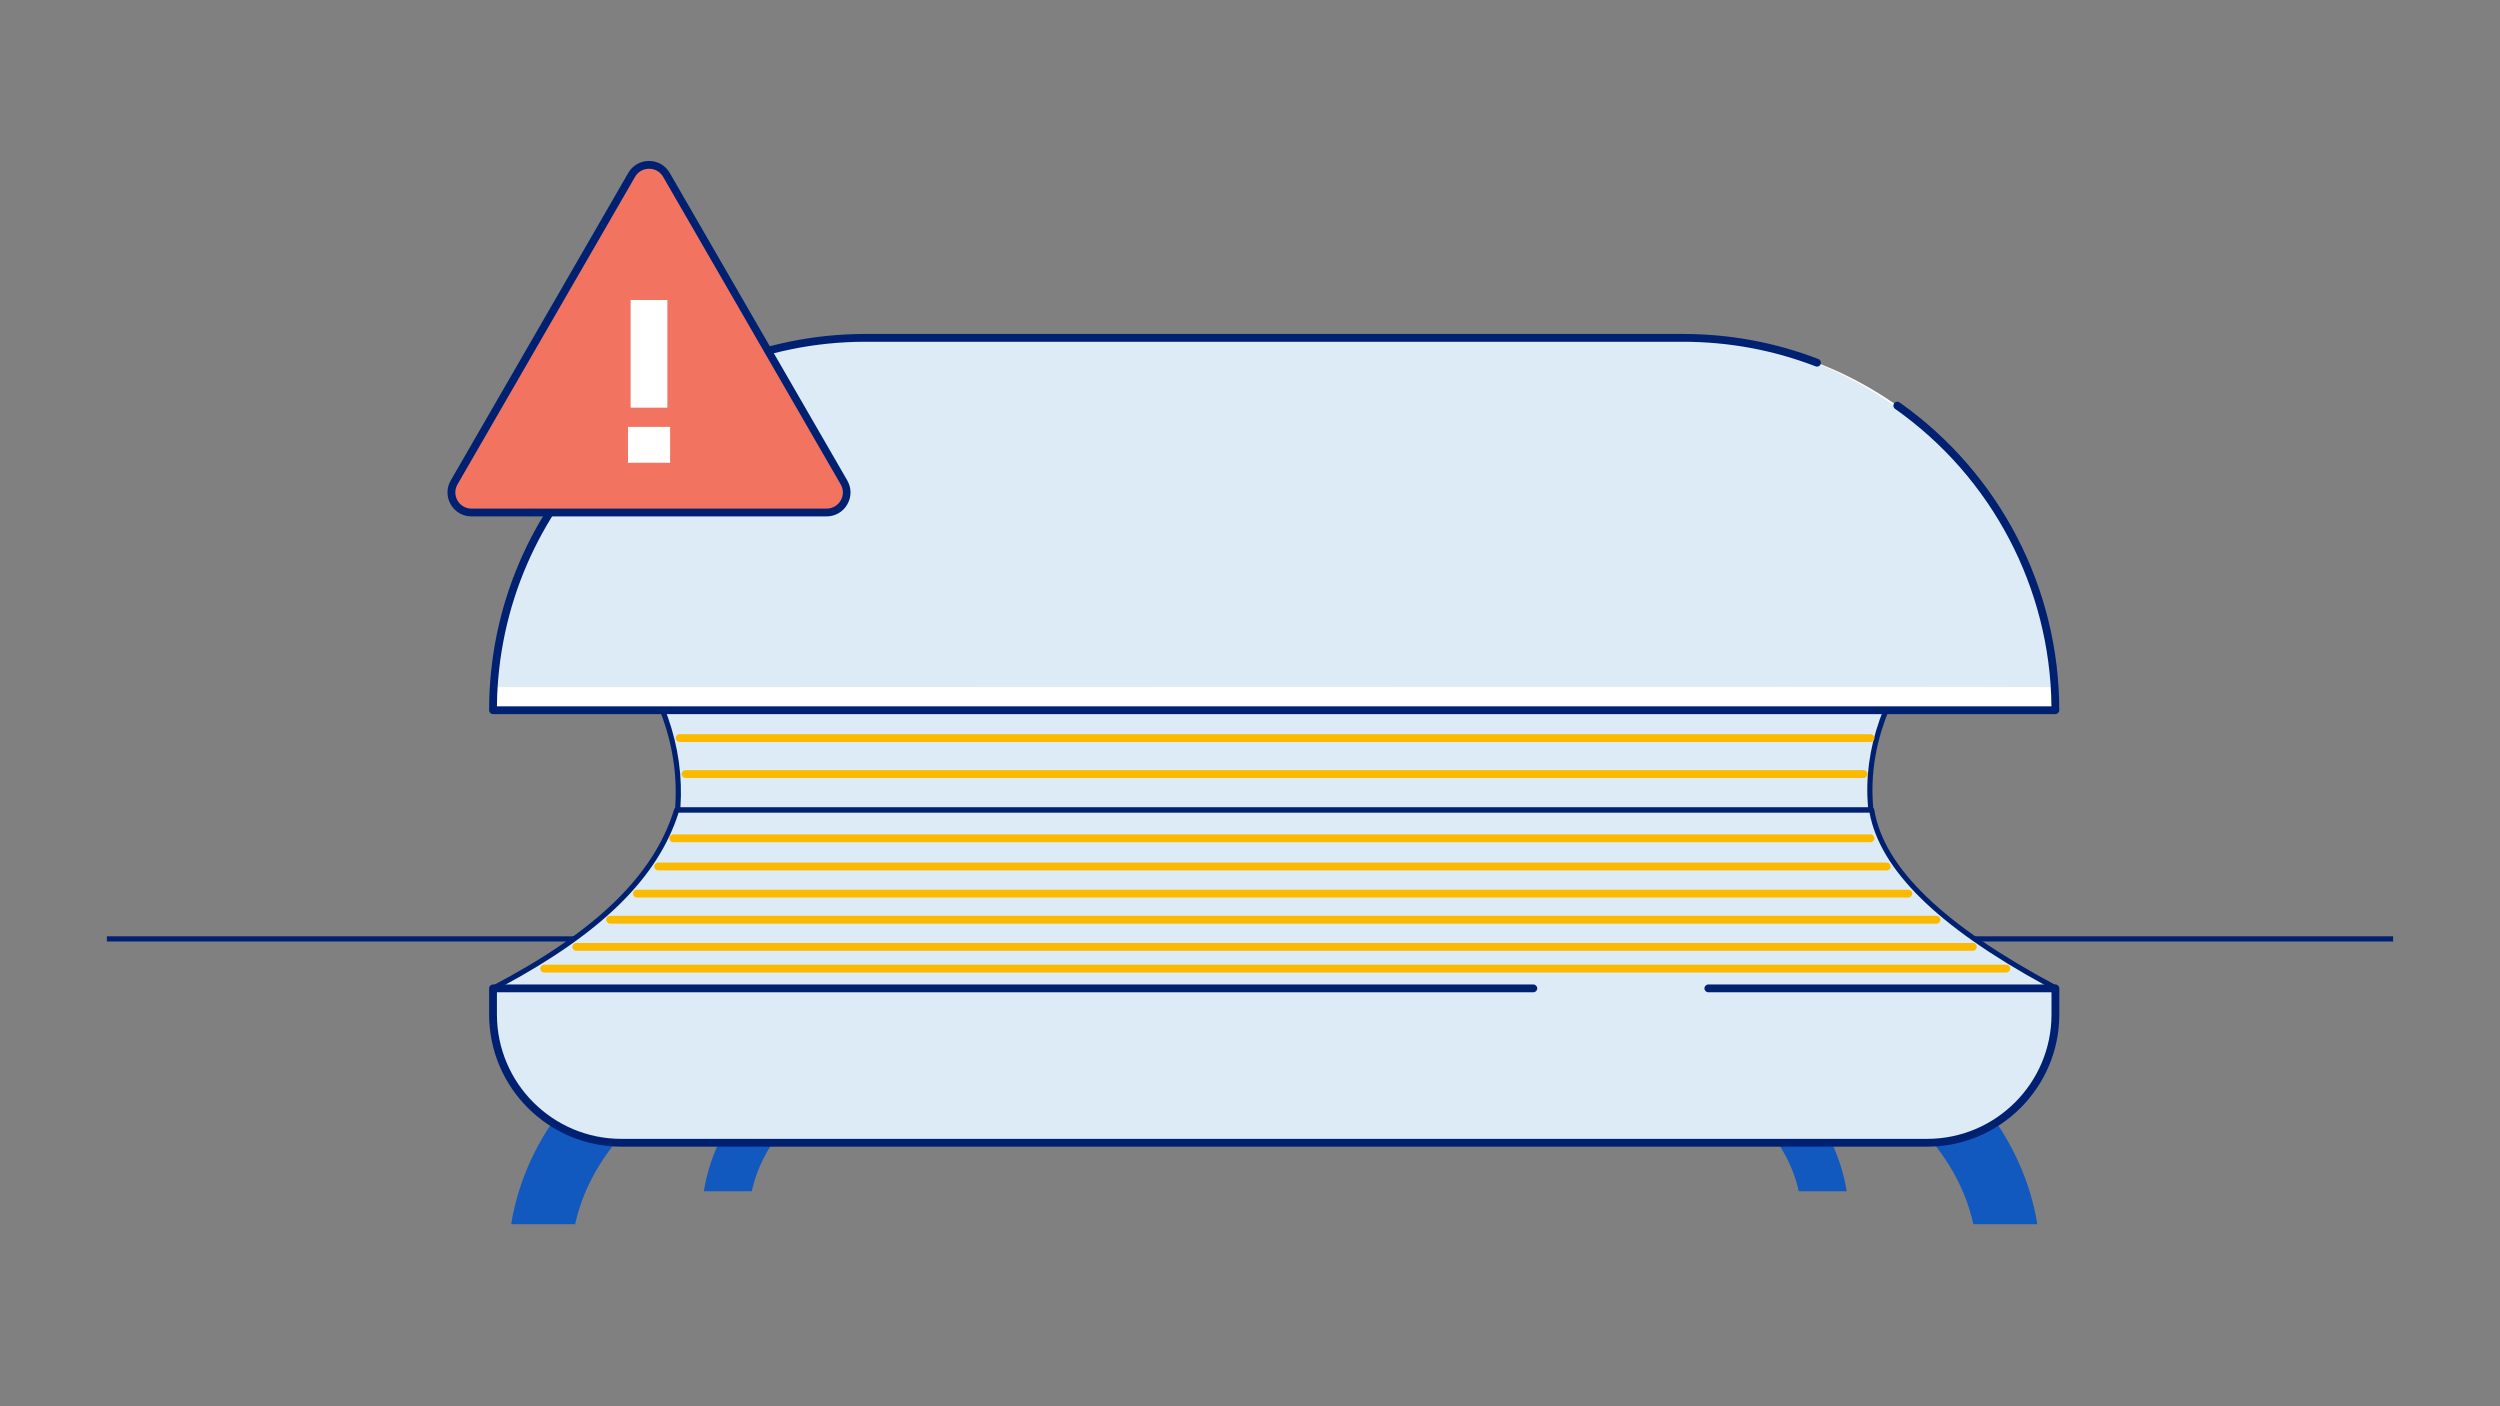 <?xml version="1.0" encoding="UTF-8"?>
<svg id="BANC_SOLAIRE" data-name="BANC SOLAIRE" xmlns="http://www.w3.org/2000/svg" viewBox="0 0 480 270">
  <rect x="0" y="0" width="480" height="270" fill="#808080" stroke="none"/>
  <defs>
    <style>
      .cls-1 {
        fill: #dcebf5;
      }

      .cls-2 {
        fill: #f27360;
      }

      .cls-3 {
        fill: #002171;
      }

      .cls-4 {
        fill: #fbba00;
      }

      .cls-5 {
        fill: #fff;
      }

      .cls-6 {
        fill: #1158bf;
      }
    </style>
  </defs>
  <g>
    <path class="cls-6" d="M160.82,198.19c-14.2,5.87-23.69,17.89-25.68,30.53h9.2c1.97-9.09,9.29-17.73,19.95-22.14,2.12-.88,4.27-1.54,6.41-2v-9.23c-3.3.56-6.62,1.49-9.88,2.84"/>
    <path class="cls-6" d="M328.88,198.19c14.2,5.87,23.69,17.89,25.68,30.53h-9.2c-1.97-9.09-9.29-17.73-19.95-22.14-2.12-.88-4.27-1.54-6.41-2v-9.23c3.3.56,6.62,1.49,9.88,2.84"/>
  </g>
  <rect class="cls-3" x="20.52" y="179.77" width="438.96" height="1"/>
  <g>
    <path class="cls-6" d="M132.45,194.28c-18.96,7.84-31.63,23.88-34.3,40.76h12.28c2.63-12.14,12.41-23.67,26.65-29.56,2.83-1.17,5.7-2.05,8.56-2.67v-12.33c-4.41.75-8.83,2-13.19,3.8"/>
    <path class="cls-6" d="M356.86,194.28c18.96,7.84,31.63,23.88,34.3,40.76h-12.28c-2.63-12.14-12.41-23.67-26.65-29.56-2.83-1.17-5.7-2.05-8.56-2.67v-12.33c4.41.75,8.83,2,13.19,3.8"/>
  </g>
  <g>
    <g>
      <path class="cls-1" d="M359.2,155.53h-229.1c.98-12.14-3.21-23.7-12.59-35.43h254.29c-8.91,11.51-13.83,22.94-12.59,35.43Z"/>
      <path class="cls-3" d="M359.2,156.03h-229.1c-.14,0-.27-.06-.37-.16-.09-.1-.14-.24-.13-.38.96-11.91-3.12-23.38-12.49-35.08-.12-.15-.14-.36-.06-.53.08-.17.26-.28.45-.28h254.29c.19,0,.36.11.45.28.08.17.06.38-.05.53-9.65,12.47-13.62,23.62-12.49,35.08.01.14-.03.28-.13.38-.09.1-.23.16-.37.16ZM130.64,155.03h228.02c-.96-11.29,2.91-22.27,12.13-34.43H118.54c8.94,11.45,12.9,22.73,12.1,34.43Z"/>
    </g>
    <g>
      <path class="cls-1" d="M359.38,155.53h-229.45c-4.42,14.43-17.66,25.01-35.26,34.23l299.98-.09c-21.61-11.53-33.36-22.61-35.26-34.14Z"/>
      <path class="cls-3" d="M94.66,190.27c-.23,0-.43-.16-.49-.38-.05-.22.05-.46.25-.56,20.01-10.48,31.14-21.27,35.02-33.94.06-.21.26-.35.48-.35h229.45c.24,0,.45.18.49.42,1.83,11.14,13.29,22.19,35.01,33.78.2.11.31.34.25.56s-.26.38-.48.38l-299.98.09ZM130.29,156.03c-3.94,12.41-14.65,23.01-33.62,33.23l295.99-.09c-20.62-11.27-31.66-22.13-33.71-33.14h-228.66Z"/>
    </g>
  </g>
  <g id="HAUT_-_CALQUE_BLANC" data-name="HAUT - CALQUE BLANC">
    <path class="cls-5" d="M166.16,64.87h156.99c39.46,0,71.49,32.04,71.49,71.49H94.66c0-39.46,32.04-71.49,71.49-71.49Z"/>
  </g>
  <g id="HAUT_-_CALQUE_COULEUR" data-name="HAUT - CALQUE COULEUR">
    <path class="cls-1" d="M394.5,131.93c-2.88-36.85-33.77-67.07-71.36-67.07h-156.99c-37.5,0-68.24,30.34-71.23,67.07,21.9.04,281.67-.15,299.58,0Z"/>
  </g>
  <g id="HAUT_-_CALQUE_CONTOUR" data-name="HAUT - CALQUE CONTOUR">
    <path class="cls-3" d="M394.64,137.11H94.66c-.41,0-.75-.34-.75-.75,0-39.83,32.41-72.24,72.24-72.24h156.99c8.96,0,17.71,1.62,26,4.82.39.15.58.58.43.97-.15.39-.58.58-.97.43-8.11-3.13-16.68-4.72-25.46-4.72h-156.99c-38.76,0-70.34,31.33-70.74,69.99h298.47c-.24-22.7-11.43-44-30.03-57.11-.34-.24-.42-.71-.18-1.05.24-.34.71-.42,1.05-.18,19.2,13.54,30.66,35.62,30.66,59.09,0,.41-.34.75-.75.75Z"/>
  </g>
  <g id="BAS_-_CALQUE_BLANC" data-name="BAS - CALQUE BLANC">
    <path class="cls-5" d="M94.66,189.77h299.98v5.01c0,13.59-11.04,24.63-24.63,24.63H119.29c-13.59,0-24.63-11.04-24.63-24.63v-5.01h0Z"/>
  </g>
  <g id="BAS_-_CALQUE_COULEUR" data-name="BAS - CALQUE COULEUR">
    <path class="cls-1" d="M394.64,189.77l-78.36-1.23-20.38.05-201.24,1.18v5.01c0,13.6,11.03,24.63,24.63,24.63h250.72c13.6,0,24.63-11.03,24.63-24.63v-5.01Z"/>
  </g>
  <g id="BAS_-_CALQUE_TRAIT" data-name="BAS - CALQUE TRAIT">
    <path class="cls-3" d="M370.01,220.16H119.29c-14,0-25.38-11.39-25.38-25.38v-5.01c0-.41.34-.75.75-.75h199.74c.41,0,.75.34.75.75s-.34.75-.75.75H95.41v4.26c0,13.17,10.71,23.88,23.88,23.88h250.72c13.17,0,23.88-10.71,23.88-23.88v-4.26h-65.89c-.41,0-.75-.34-.75-.75s.34-.75.75-.75h66.64c.41,0,.75.34.75.75v5.01c0,14-11.39,25.38-25.38,25.38Z"/>
  </g>
  <path class="cls-4" d="M359.14,142.46h-228.67c-.41,0-.75-.34-.75-.75s.34-.75.75-.75h228.67c.41,0,.75.34.75.75s-.34.75-.75.75Z"/>
  <path class="cls-4" d="M357.82,149.37h-226.21c-.41,0-.75-.34-.75-.75s.34-.75.75-.75h226.21c.41,0,.75.34.75.75s-.34.75-.75.75Z"/>
  <path class="cls-4" d="M362.25,167.12H126.36c-.41,0-.75-.34-.75-.75s.34-.75.75-.75h235.89c.41,0,.75.34.75.75s-.34.75-.75.75Z"/>
  <path class="cls-4" d="M366.41,172.33H122.29c-.41,0-.75-.34-.75-.75s.34-.75.75-.75h244.11c.41,0,.75.34.75.75s-.34.75-.75.75Z"/>
  <path class="cls-4" d="M371.8,177.34H117.14c-.41,0-.75-.34-.75-.75s.34-.75.75-.75h254.66c.41,0,.75.34.75.75s-.34.75-.75.75Z"/>
  <path class="cls-4" d="M378.79,182.55H110.63c-.41,0-.75-.34-.75-.75s.34-.75.75-.75h268.16c.41,0,.75.34.75.75s-.34.75-.75.75Z"/>
  <path class="cls-4" d="M385.21,186.72H104.48c-.41,0-.75-.34-.75-.75s.34-.75.75-.75h280.73c.41,0,.75.34.75.75s-.34.75-.75.75Z"/>
  <path class="cls-4" d="M359.14,161.7h-229.89c-.41,0-.75-.34-.75-.75s.34-.75.75-.75h229.89c.41,0,.75.34.75.75s-.34.75-.75.75Z"/>
  <g>
    <path class="cls-2" d="M121.28,33.58l-34.09,59.05c-1.48,2.57.37,5.78,3.33,5.78h68.19c2.96,0,4.82-3.21,3.33-5.78l-34.09-59.05c-1.48-2.57-5.19-2.57-6.67,0Z"/>
    <path class="cls-3" d="M158.71,99.15h-68.19c-1.66,0-3.15-.86-3.98-2.3s-.83-3.16,0-4.6l34.09-59.05c.83-1.44,2.32-2.3,3.98-2.3s3.15.86,3.98,2.3l34.09,59.05c.83,1.44.83,3.16,0,4.6s-2.32,2.3-3.98,2.3ZM124.61,32.4c-1.12,0-2.12.58-2.68,1.55h0l-34.09,59.05c-.56.97-.56,2.13,0,3.1.56.97,1.56,1.55,2.69,1.55h68.19c1.12,0,2.12-.58,2.69-1.55s.56-2.13,0-3.1l-34.09-59.05c-.56-.97-1.56-1.55-2.69-1.55ZM121.28,33.58h.01-.01Z"/>
  </g>
  <path class="cls-5" d="M120.57,88.85v-6.89h8.09v6.89h-8.09ZM121.08,78.27v-20.67h7.06v20.67h-7.06Z"/>
</svg>